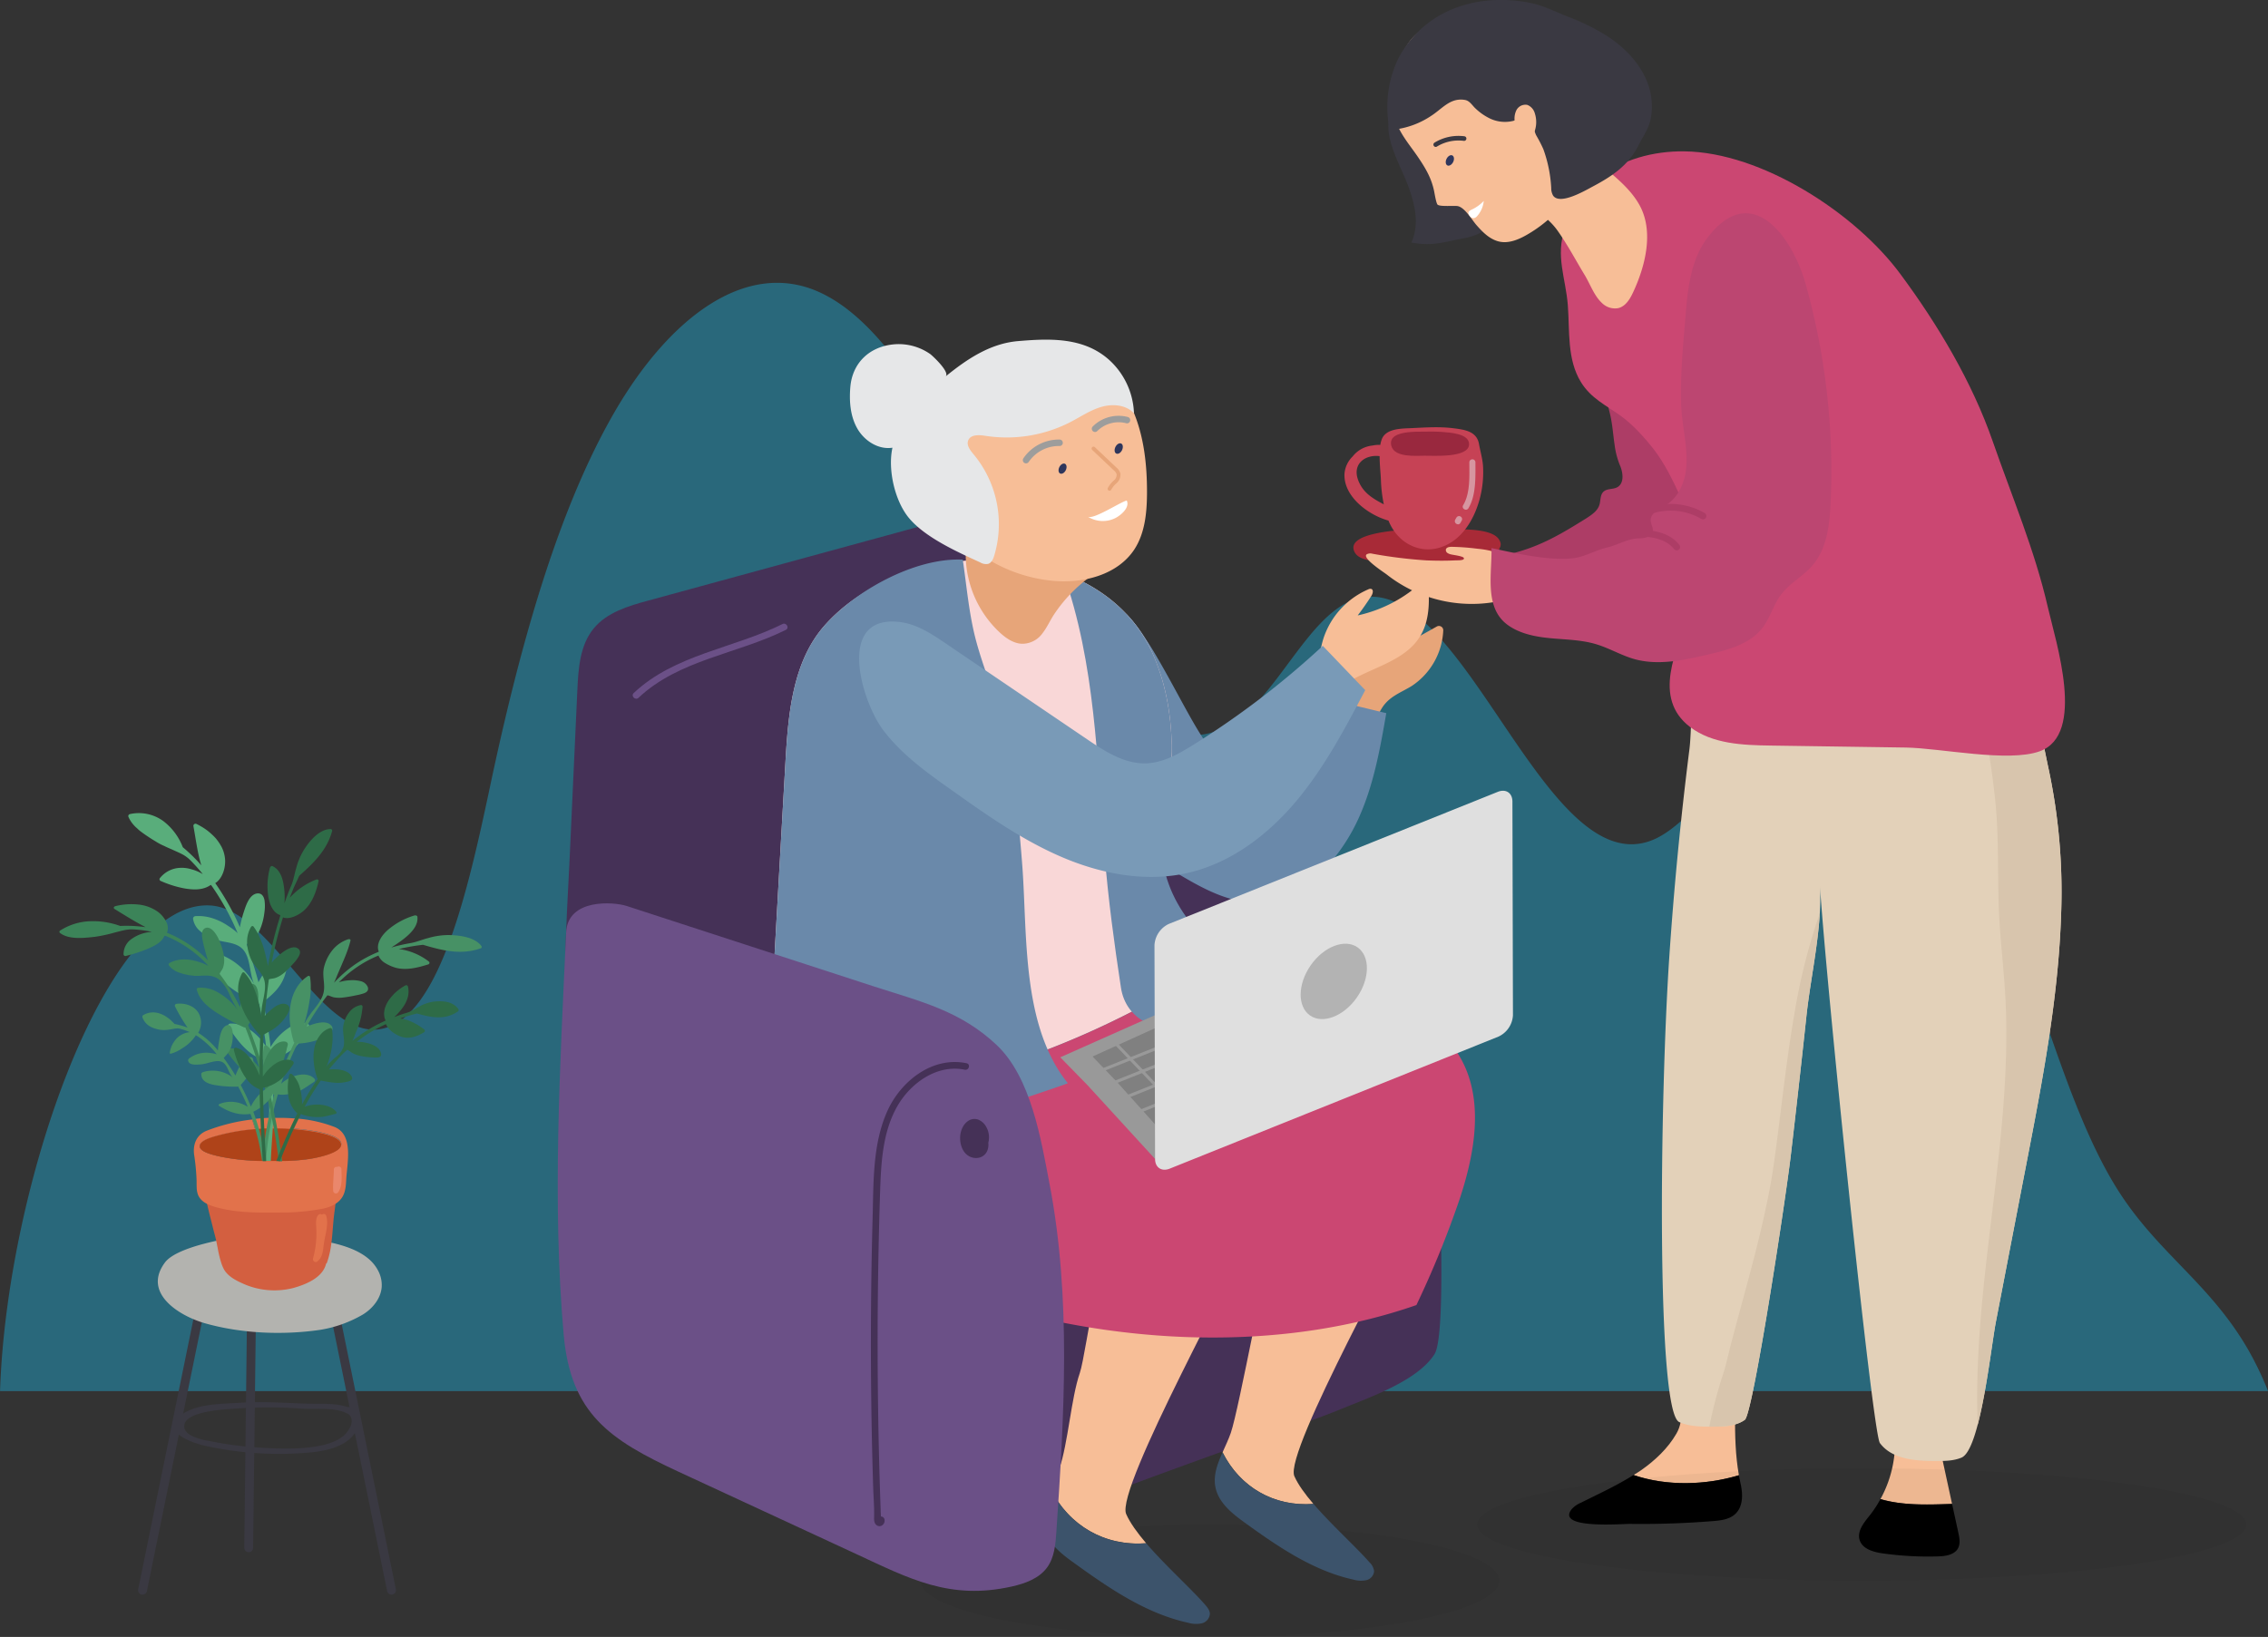 <?xml version="1.0" encoding="UTF-8"?> <svg xmlns="http://www.w3.org/2000/svg" id="Layer_1" data-name="Layer 1" viewBox="0 0 908.34 655.8"><rect x="0" y="0" width="908.34" height="655.8" fill="#333333" stroke="none"/><ellipse cx="484.61" cy="633.27" rx="115.85" ry="22.53" opacity="0.04" style="isolation:isolate"></ellipse><path id="Path_2742" data-name="Path 2742" d="M1239,603.47a131.31,131.31,0,0,0-7.86-16.4c-15.27-26.59-35.77-38.47-51.77-63.32-23.09-35.87-34.31-94.55-55.73-134.29-26.37-48.93-68-62.53-100.83-33-10.47,9.39-20.26,22.79-31.58,26.7C947,398.42,914,266.44,870.34,287.5c-15.3,7.4-26.75,32.66-41.26,44.87-30.61,25.78-65.25-12.21-90-56.36s-48-98.27-80.45-112.87c-29.31-13.18-60.6,10.4-83,50.06s-37.22,93.58-48.85,148.57c-8.78,41.5-20.16,91.1-42.68,96.44-24.76,5.86-44.37-47.87-69.29-49.3-41.69-2.39-81.54,113-84.16,194.56Z" transform="translate(-330.63 -46.16)" fill="#29687b"></path><path d="M868.11,610.51c-14,5.73-28.44,10.19-42.88,15.35-27.12,9.69-54.08,19.79-81.11,29.74-5.85,2.15-12.41,4.3-18.13,1.82-6.36-2.75-9.15-10.08-11.31-16.67l-15.84-48.58c-11.23-34.41-6.53-67.3,4.79-101q16.05-47.82,32.11-95.63c4.31-12.84,10-27.19,22.63-32.08,8.69-3.36,18.45-1.22,27.42,1.3a364.53,364.53,0,0,1,102.7,47c4.47,3,9,6.16,11.81,10.72,3.65,5.91,3.9,13.24,4.05,20.18.71,34.41,7.1,136,.81,146C898.37,599.35,879.23,605.94,868.11,610.51Z" transform="translate(-330.63 -46.16)" fill="#453157"></path><path d="M561.86,322.69c.4-8.69,1-18.05,6.57-24.78,5.31-6.45,13.91-9,22-11.19l123.2-33.66c6.64-1.81,13.78-3.62,20.28-1.33,12.18,4.29,15.34,19.73,16.59,32.58,2.27,23.37,4.54,46.87,2.87,70.28s-7.5,47-20.28,66.66c-15.67,24.16-40.65,40.85-66.72,53.08-29.48,13.84-63.81,77.14-92.58,56.18-23.32-17-16.25-113.85-15.14-137.87Z" transform="translate(-330.63 -46.16)" fill="#453157"></path><path d="M1083.76,646.73a47.27,47.27,0,0,0,5.3-30l18.85,11.08,4.53,20.87C1102.48,649,1092.72,649.37,1083.76,646.73Z" transform="translate(-330.63 -46.16)" fill="#f7be97"></path><path d="M1083.76,646.73c9,2.64,18.72,2.27,28.68,1.94l2.52,11.57c.45,2.07.87,4.34-.14,6.2-1.43,2.65-5,3.16-8,3.25a132,132,0,0,1-22.21-1.21c-3.72-.53-8.11-1.78-9.2-5.38s1.79-7,4.11-9.91A45.89,45.89,0,0,0,1083.76,646.73Z" transform="translate(-330.63 -46.16)"></path><path d="M984.87,637.08c1-.61,2-1.18,2.9-1.83,5.62-3.91,10.83-8.79,14.27-14.75,3.35-5.8,1.5-11.69.3-18L1025.5,613c0,8.42.14,16.1,1.57,24.19C1013.81,641.18,998.11,641.64,984.87,637.08Z" transform="translate(-330.63 -46.16)" fill="#f7be97"></path><path d="M960.14,650.72a10.46,10.46,0,0,1,3.64-2.53c7.11-3.55,14.38-6.87,21.09-11.11,13.24,4.56,28.94,4.1,42.2.08.21,1.16.44,2.33.7,3.51.91,4.15,1,9.06-2.14,12-2.34,2.22-5.81,2.63-9,2.88q-16.47,1.32-33,1.12C980.41,656.6,953.47,658.92,960.14,650.72Z" transform="translate(-330.63 -46.16)"></path><path d="M893.33,117.48c3.45,8.23,6.31,17.75,2.55,25.84,8.67,1.67,13.82-.43,20.62-1.62s13.88-5.06,15.73-11.71c1.08-3.89.19-8.05-1-11.91A81.46,81.46,0,0,0,921,96.54c-3.54-5.26-8-10.35-14.11-12.19-6.37-1.93-15.82.67-19,7C884,98.88,890.41,110.52,893.33,117.48Z" transform="translate(-330.63 -46.16)" fill="#3a3942"></path><path d="M1127.61,309.47a31.07,31.07,0,0,1,3.85,2.24c14.32,9.69,16.24,26.83,19.6,42.3a235.62,235.62,0,0,1,5.07,57.91c-1.06,33.84-7.5,67.25-13.93,100.49Q1136.1,544,1130,575.66c-2.14,11.09-6.23,51.28-13.77,54.45-3.2,1.35-6.78,1.37-10.26,1.36-8.16,0-17.58-.63-22.44-7.19-3-4.1-21.76-186.71-24-223.34,1,16.78-3.67,35.81-5.46,52.55q-3,28-6.27,55.88c-2.15,18-15.1,103.27-18.38,105.61-3.63,2.58-8.39,2.7-12.83,2.73s-9.28,0-13.43-1.84c-9.28-4.18-7.75-129.91-4-185.92q2.82-42,8.1-83.71c1.13-8.93.1-28.53,5.63-35.53,6-7.61,24.34-6.46,32.74-6.41l50.88.27C1107.12,304.63,1118.29,304.87,1127.61,309.47Z" transform="translate(-330.63 -46.16)" fill="#e3d1b9"></path><path d="M1122.54,611c-.45-27.06,2.92-54,6.15-80.79s6.32-53.73,5.28-80.76c-.53-13.84-2.48-27.55-2.88-41.41s.05-27.6-1.38-41.38c-2.09-20.05-6.3-39.81-9.1-59.75a38,38,0,0,1,7,2.6,31.07,31.07,0,0,1,3.85,2.24c14.32,9.69,16.24,26.83,19.6,42.3a235.62,235.62,0,0,1,5.07,57.91c-1.06,33.84-7.5,67.25-13.93,100.49Q1136.1,544,1130,575.66c-1.42,7.37-3.7,27.55-7.28,41.21C1122.63,614.9,1122.57,612.93,1122.54,611Z" transform="translate(-330.63 -46.16)" fill="#d8c5ad"></path><path d="M1020.87,596.25c1.25-4,2.1-8.15,3.16-12.19s2.19-8.23,3.3-12.34c2.2-8.12,4.42-16.24,6.49-24.4s4-16.61,5.61-25c1.46-7.73,2.42-15.56,3.42-23.36,2.05-16.05,3.85-32.14,6.69-48.08a240,240,0,0,1,9.92-38.82c-.82,13.76-4,28.3-5.37,41.44q-3,28-6.27,55.88c-2.15,18-15.1,103.27-18.38,105.61-3.63,2.58-8.39,2.7-12.83,2.73h-1.4A182.78,182.78,0,0,1,1020.87,596.25Z" transform="translate(-330.63 -46.16)" fill="#d8c5ad"></path><path d="M977.3,224.5a31.81,31.81,0,0,0,2.15,8.15c1.29,3,1.71,7.21-1.14,8.73-1.71.91-4.06.43-5.47,1.76s-1.09,3.5-1.65,5.3c-.77,2.46-3.12,4-5.31,5.41-11.2,7-19.76,12-32.79,14.77q3.57,6.38,7.12,12.75a129.36,129.36,0,0,0,62.4-9.72c6.51-2.77,13.06-6.31,17-12.17,6-8.85,4.58-21.15-.69-30.46s-13.76-16.31-22.05-23.08c-4.24-3.46-17.43-16.66-22-9.79-2.88,4.32-.33,11.75.67,16.28C976.45,216.39,976.7,220.52,977.3,224.5Z" transform="translate(-330.63 -46.16)" fill="#ad3d66"></path><path d="M873.16,267.36c2,3.88,9.86,3.76,13.54,4a164.68,164.68,0,0,0,34.45-1.18c2.18-.31,9.41-1,10.05-4.4a2.77,2.77,0,0,0,.09-2.93c-2.19-5-14.07-4.48-18.16-4.76-.38,0-1.2-.06-2.32-.09l-.29,0h-.06C900.45,257.78,868.33,258,873.16,267.36Z" transform="translate(-330.63 -46.16)" fill="#a82a37"></path><path d="M884.14,221.89a10.61,10.61,0,0,0-.69,2.5,12.55,12.55,0,0,0-3.16.27,11.56,11.56,0,0,0-7.92,4.37,10.86,10.86,0,0,0-3.28,7.1c-.29,9.08,9.63,16.39,17.66,18.6,0,.13.09.27.14.4,4.56,10.78,16.62,14.7,26.33,7.34,5.14-3.9,8.34-10.2,10-16.29a41.76,41.76,0,0,0,1.39-12.83c-.13-3.17-1.09-6.22-1.64-9.32-.9-5.14-5.87-5.75-10.23-6.3-5.49-.7-11-.33-16.56-.06C892.35,217.86,886,217.67,884.14,221.89Zm.71,26.32c-4.38-2.29-8.46-4.68-10.31-9.81-2.35-6.49,2.93-10.2,8.63-9.5,0,3.4.43,7,.52,9.53A57,57,0,0,0,884.85,248.21Z" transform="translate(-330.63 -46.16)" fill="#c64255"></path><path d="M887.85,224.73c1.21,4.84,9.91,4,13.35,4,3.26-.05,17.61,1,17.8-4.51.15-4.38-7.74-4.76-10.62-5-2.7-.2-5.41-.19-8.12-.13-1.26,0-3.59,0-5.91.26C890.62,219.81,886.93,221.06,887.85,224.73Z" transform="translate(-330.63 -46.16)" fill="#99283e"></path><g opacity="0.51"><path d="M916.63,248.55c2.91-4.81,2.48-11.87,2.48-17.27a1.22,1.22,0,0,1,2.43,0c0,5.83.34,13.3-2.81,18.5C917.92,251.12,915.81,249.89,916.63,248.55Z" transform="translate(-330.63 -46.16)" fill="#e6e7e8"></path><path d="M913.45,254.37c.16-.31.34-.62.53-.92a1.22,1.22,0,0,1,2.1,1.23c-.19.3-.36.61-.53.92C914.82,257,912.71,255.76,913.45,254.37Z" transform="translate(-330.63 -46.16)" fill="#e6e7e8"></path></g><path d="M931.42,268.49a34.11,34.11,0,0,0-3.8-1.65,35.79,35.79,0,0,0-5.26-.84,93.91,93.91,0,0,0-10.32-.77c-.92,0-2.11.16-2.33,1.06a1.43,1.43,0,0,0,.62,1.4,4.12,4.12,0,0,0,1.49.59c.84.22,4.69.66,5.06,1.39.6,1.19-3,.92-3.64,1-3.74.18-7.49.14-11.22,0A188.79,188.79,0,0,1,880.29,268a3,3,0,0,0-2.29.23c-2,1.46,6.67,7.07,7.9,8a55.1,55.1,0,0,0,49.77,9.62c.08,0-1.43-5.93-1.52-6.3-.87-3.64-2-7.24-2.28-10.95Z" transform="translate(-330.63 -46.16)" fill="#f7be97"></path><path d="M970.6,117.64l-.64.52c-6.06,5-10,12.2-12.57,19.51-3.88,11.08.3,19.76,1.16,30.76.8,10.32-.4,21.64,5.28,30.86,3.93,6.39,10,9.24,15.87,13.44,4.82,3.47,9.59,8.71,13.27,13.44,4.3,5.54,7.85,12.78,10.74,19.17,7,15.53,9.15,31,3.35,47.29-4.93,13.88-14.77,33.08.37,44.72,9,6.88,21.12,7.34,32.41,7.5l54,.79c14,.21,41.08,6.08,53.74,1.49,18.52-6.72,6.49-43.46,3.17-57.9-5.21-22.69-14.38-44.25-22-66.19-8.3-23.88-22-46.84-37-67.08-18-24.39-55.52-48.82-86.57-49.17C992.88,106.64,980.25,110,970.6,117.64Z" transform="translate(-330.63 -46.16)" fill="#cb4772"></path><path d="M966.14,107c6.94,7,16.17,12.47,21.08,21.26,5.94,10.64,2.33,24.67-2.58,35.12-1.26,2.69-3,5.54-5.93,6.23a7.39,7.39,0,0,1-6.5-2.07c-3.14-2.9-4.69-7.52-6.87-11.13-3.65-6-6.94-12.32-11.06-18.06-3.76-5.23-9-7.84-13.16-12.75Z" transform="translate(-330.63 -46.16)" fill="#f7be97"></path><path d="M906.4,128.16c1.06.87,6.67.32,8,.56,2.87.5,5.7,5.49,7.54,7.59,2.36,2.68,4.94,5.37,8.45,6.45,4,1.23,8.22-.49,11.82-2.57a52.94,52.94,0,0,0,23.62-28.36,46.9,46.9,0,0,0-2.68-36.59c-7.21-13.56-22-22.08-37-23.47a42.76,42.76,0,0,0-6.2-.12c-9.81.49-20.91,4.21-26.1,13.17-5.8,10-8.36,22-2.92,32.84,2.2,4.38,5.35,8,8,12,2.86,4.26,5.05,8.1,6.07,13.1C905.15,123.44,905.82,127.68,906.4,128.16Z" transform="translate(-330.63 -46.16)" fill="#f7be97"></path><path d="M915.49,86.06a9.28,9.28,0,0,1,1.86.14c1.93.34,2.85,2.15,4.24,3.43a22.64,22.64,0,0,0,5.12,3.68,13.94,13.94,0,0,0,9.93,1.29c1.07-.3,2.09-.76,3.17-1a4.07,4.07,0,0,1,3.19.49c1.25.92,2.15,4.88,2.91,6.33a57.94,57.94,0,0,1,2.83,5.48,54.12,54.12,0,0,1,3.16,15.55,6,6,0,0,0,.75,3.07c2.72,3.94,12.8-2,15.61-3.49,8-4.23,14.53-8.57,18.65-16.72,2-4,4.32-6.93,5-11.5a26.46,26.46,0,0,0-1-12.24c-2.77-8.41-9.25-15.19-16.68-20a88.28,88.28,0,0,0-15.78-7.78c-4.91-1.94-9.57-4.38-14.73-5.43-11-2.25-22.82-1.53-33.12,3.22a42.44,42.44,0,0,0-20.33,19.8,45.21,45.21,0,0,0-3.56,25.06,3.1,3.1,0,0,0,1.14,2.3,3.05,3.05,0,0,0,2,.21,33.61,33.61,0,0,0,14-5.4C907.82,90,910.77,86.16,915.49,86.06Z" transform="translate(-330.63 -46.16)" fill="#3a3942"></path><path d="M937.41,95.45a7.66,7.66,0,0,1,.54-5.13,4.07,4.07,0,0,1,4.39-2.13,5.06,5.06,0,0,1,3,3.41,11.27,11.27,0,0,1-4.29,12.71Z" transform="translate(-330.63 -46.16)" fill="#f7be97"></path><path d="M1014.49,141.39c-6.49,8.52-7.86,19.77-8.72,30.45-1,12.1-2.25,24.61-1.81,36.76.3,8.24,2.73,16.68,2,24.9-.5,5.93-3.16,12-8.23,15.11-2.55,1.57-6.08,3.07-6,6.07.05,1.5,1.11,2.9.85,4.37-.42,2.32-3.49,2.82-5.85,2.81-3.84,0-8.48,2.73-12.47,3.65-4.7,1.09-8.92,3.79-13.77,4.31-9.75,1.05-22.83-2-32.51-4.09.23,10.17-3,23.76,6.37,30.71,4.94,3.64,11.25,4.84,17.36,5.41s12.35.63,18.23,2.41c5.21,1.57,10,4.45,15.19,5.93,9.63,2.71,19.88.45,29.63-1.82,8-1.87,16.73-4.15,21.76-10.7,3.11-4.06,4.39-9.28,7.47-13.36,3.41-4.51,8.7-7.22,12.41-11.48,5.86-6.72,7-16.25,7.39-25.16a277.25,277.25,0,0,0-9.86-87.25C1048.7,141.34,1032.28,118.07,1014.49,141.39Z" transform="translate(-330.63 -46.16)" fill="#bc4671"></path><path d="M917,101.67a17.48,17.48,0,0,0-11.36,2.42" transform="translate(-330.63 -46.16)" fill="none" stroke="#3a3942" stroke-linecap="round" stroke-linejoin="round" stroke-width="1.85"></path><path d="M924.88,126.65a10.66,10.66,0,0,1-2.57,6,2.46,2.46,0,0,1-1.34.91,1.81,1.81,0,0,1-1.66-.8c-1.35-1.79-.15-2.17,1.33-2.92A15.32,15.32,0,0,0,924.88,126.65Z" transform="translate(-330.63 -46.16)" fill="#fff"></path><path d="M820.27,628c1.15-2.59,2.39-5.18,3.3-7.79,3.31-9.58,14.52-71.27,17.83-80.85,2.64-7.63,4-30.67,13-32.79,9.33-2.19,40,18.63,40.37,27.75.19,4.3-50.06,93.5-45.75,103.23,1.5,3.39,4.29,7.21,7.64,11.12C840.93,649.86,827.3,642,820.27,628Z" transform="translate(-330.63 -46.16)" fill="#f7be97"></path><path d="M820.27,628c7,14,20.66,21.86,36.43,20.67,7.24,8.44,17.11,17.32,22.38,23.35a6,6,0,0,1,1.88,3.53,4,4,0,0,1-3.08,3.65,10.59,10.59,0,0,1-5.09-.18c-15.94-3.47-29.86-12.92-43.09-22.46-3.76-2.72-7.59-5.55-10.13-9.43C815.25,640.49,817.49,634.24,820.27,628Z" transform="translate(-330.63 -46.16)" fill="#3c536b"></path><path d="M751.44,642.74c1.21-2.73,2.51-5.44,3.46-8.19,3.48-10.06,4.71-28.26,8.19-38.32,2.78-8,9.07-63.08,18.58-65.3,9.8-2.3,46.46,5.24,46.89,14.81.2,4.52-51.41,96.81-46.89,107,1.58,3.57,4.51,7.57,8,11.68C773.14,665.69,758.82,657.41,751.44,642.74Z" transform="translate(-330.63 -46.16)" fill="#f7be97"></path><path d="M751.44,642.74c7.38,14.67,21.7,23,38.26,21.7,7.6,8.87,18,18.19,23.5,24.52.94,1.08,1.94,2.28,2,3.71a4.23,4.23,0,0,1-3.24,3.83,11,11,0,0,1-5.34-.19c-16.75-3.64-31.36-13.56-45.26-23.59-4-2.85-8-5.82-10.63-9.9C746.17,655.85,748.52,649.28,751.44,642.74Z" transform="translate(-330.63 -46.16)" fill="#3c536b"></path><path d="M896,321a28.17,28.17,0,0,0,12.66-22.29,1.73,1.73,0,0,0-2.56-1.57l-17,9.54c-7.87,4.4-16.07,9.1-20.57,17a13.46,13.46,0,0,0-1.86,5.51c-.81,9.35,9.12,11.31,14.11,5.84,1.88-2.06,2.77-4.92,4.65-7C888.24,324.74,892.37,323.24,896,321Z" transform="translate(-330.63 -46.16)" fill="#e7a579"></path><path d="M878.63,282.27a1.68,1.68,0,0,1,1.15-.19c1.05.3.68,1.88.1,2.8-1.72,2.68-3.54,5.3-5.48,7.83a55.5,55.5,0,0,0,28-15.61c.71,8.15,1.29,16.95-3,23.95-7.65,12.61-26.68,13.15-36.19,24.43-.23.29-3.23-5.08-3.41-5.59a17.72,17.72,0,0,1-1-6.81,42.89,42.89,0,0,1,1.9-11.24A32.43,32.43,0,0,1,878.63,282.27Z" transform="translate(-330.63 -46.16)" fill="#f7be97"></path><path d="M773.53,369.9c-3-6.61-2.6-13.08-.16-21.58,5.31-18.51,3.69-37.53,8.29-56.25,12.05,11.57,27.49,48.92,35,55,4.68,3.76,12.95,12.54,19.18,12.51,13.29-.05,22.07-23.87,27-33.27l23,5.56c-2.51,14.53-5.14,29.22-11.31,42.6-8.36,18.14-26.11,37-47.89,32.55-8.55-1.77-16.32-6.12-23.84-10.57-8.25-4.88-16.51-10.07-22.92-17.2A37.16,37.16,0,0,1,773.53,369.9Z" transform="translate(-330.63 -46.16)" fill="#6a89aa"></path><path d="M687.89,504.4a78.29,78.29,0,0,1-29.22-16.7c56.81-4.45,112.4-24.84,159.85-56.56l1.33.16a336,336,0,0,1,50.63,10.26c17.32,4.93,35.58,12.32,44.73,27.83,10,16.94,6.18,38.51,0,57.18A390.61,390.61,0,0,1,897.9,569c-51.28,17.88-111.6,16.37-165.8,1.3q6.21-29.53,12.41-59.07C725.44,510.76,706.06,510.25,687.89,504.4Z" transform="translate(-330.63 -46.16)" fill="#cb4772"></path><path d="M645.27,468.9c-5.8-13.85-5-29.46-4.2-44.46q2.05-36.36,4.12-72.71c1.1-19.42,2.82-40.42,15.7-55,14.63-16.56,38.32-25.62,61.9-26.26,28.76-.79,57.37,11,69.2,36.91,10.85,23.8,9.13,51.48,3.51,77-3.17,14.43-6.27,32.54,5.58,41.38,4.93,3.68,11.29,4.58,17.44,5.34-47.45,31.72-103,52.11-159.85,56.56A54.6,54.6,0,0,1,645.27,468.9Z" transform="translate(-330.63 -46.16)" fill="#f9d7d7"></path><path d="M641.07,424.44q2.05-36.36,4.12-72.71c1.1-19.42,2.82-40.42,15.7-55,12.32-13.94,36.13-27.23,55.33-26.37,1.6,10.9,2.52,22.15,5.41,32.8s7.15,20.65,9.93,31.24c5,19.15,7,38.94,8.51,58.64,2.07,27.87-.33,64,18.22,87.07.14.17-26.85,9.27-29.55,9.82A133.47,133.47,0,0,1,696,492.47c-11-.52-21.3-3-32-5.35-5.25-1.16-4.83.74-9.74-3.95-3.92-3.76-6.92-9.31-9-14.27C639.47,455.05,640.22,439.44,641.07,424.44Z" transform="translate(-330.63 -46.16)" fill="#6a89aa"></path><path d="M792,307.39c5.37,11.77,7.65,24.65,7.93,37.53.28,13.45-4.06,26.49-4.08,39.67,0,21.74,16.74,43,37.41,48.72-5.58,10.39-14,20-25.23,23.51-13.13,4.08-26.44-1.73-28.46-15-2.66-17.49-5.07-35.21-6.5-52.92-3.08-38-3.72-76.77-16.59-113.11C771.92,281.55,784.94,291.93,792,307.39Z" transform="translate(-330.63 -46.16)" fill="#6a89aa"></path><path d="M748.23,299.75a10,10,0,0,1-7.12,4.26c-3.7.44-7.17-1.81-9.92-4.32a42.86,42.86,0,0,1-13.79-31.31c0-1.69.18-3.54,1.36-4.76,1.85-1.91,5-1.2,7.49-.13,2.92,0,6.32,1.31,9.4,1.43,3.82.15,7.65.06,11.46.43,7.7.74,14.71,7.13,21.26,11.08a59.09,59.09,0,0,0-15.5,15.75C751.21,294.67,750,297.48,748.23,299.75Z" transform="translate(-330.63 -46.16)" fill="#e7a579"></path><path d="M790,244.28c-.07,7.62-.9,15.53-5,21.9-6.75,10.36-20.61,13.85-32.92,12.65A61.13,61.13,0,0,1,716.74,263c-10.44-9.62-18.39-23.57-18.23-37.92.12-10.38,7.09-19.71,15.75-25.43,10.56-7,23.89-12.36,36.64-12.77,15.86-.51,27.18,9.24,33.4,23.57,4.47,10.28,5.72,21.7,5.71,32.91Z" transform="translate(-330.63 -46.16)" fill="#f7be97"></path><path d="M769.22,186.39a29.14,29.14,0,0,1,5.39,3.74,30.31,30.31,0,0,1,10.18,21.62c-3.13-3.42-8.48-3.87-12.93-2.61s-8.35,3.94-12.46,6.08a55.84,55.84,0,0,1-34.15,5.54c-2.52-.4-5.84-.57-6.83,1.79-.83,2,.79,4,2.18,5.68a43.74,43.74,0,0,1,8.19,40.63c-.42,1.32-1.07,2.78-2.39,3.2a4.53,4.53,0,0,1-3.18-.58c-9.08-4.17-22-9.94-28.53-17.77-5.74-6.89-8.56-19.53-6.63-28.19-5.62.89-11.27-2.75-14.09-7.71s-3.26-10.92-2.78-16.6c.82-9.7,7.74-16.35,17.81-17.13A22,22,0,0,1,703.18,188c.82.57,8.16,7.37,6.13,9,8.53-6.93,17.78-13.18,28.9-14.17C748.68,181.94,759.85,181.36,769.22,186.39Z" transform="translate(-330.63 -46.16)" fill="#e6e7e8"></path><path d="M766.25,253.12a11.26,11.26,0,0,0,11.13.57c2.26-1.18,5.82-4.21,4.52-7C779.39,247.23,768.42,254.55,766.25,253.12Z" transform="translate(-330.63 -46.16)" fill="#fff"></path><path d="M768.59,225.86l8.6,8.13a4.34,4.34,0,0,1,1.4,1.94,3.71,3.71,0,0,1-1.28,3.24A10,10,0,0,0,775,242" transform="translate(-330.63 -46.16)" fill="none" stroke="#e7a579" stroke-linecap="round" stroke-linejoin="round" stroke-width="1.53"></path><path d="M782,214.47a13.37,13.37,0,0,0-12.81,3.46" transform="translate(-330.63 -46.16)" fill="none" stroke="#9d9d9c" stroke-linecap="round" stroke-linejoin="round" stroke-width="2.58"></path><path d="M755,223.55a15.91,15.91,0,0,0-13.44,6.95" transform="translate(-330.63 -46.16)" fill="none" stroke="#9d9d9c" stroke-linecap="round" stroke-linejoin="round" stroke-width="2.58"></path><path d="M691,295.35c6.82.81,12.8,4.78,18.48,8.64L766,342.32c7.17,4.87,15,9.93,23.66,9.65,6.83-.22,13.06-3.77,18.86-7.39a345.15,345.15,0,0,0,51.89-39.68q8.49,8.88,17,17.75c-8.16,15.48-16.41,31.09-27.66,44.49s-25.91,24.6-42.94,28.62c-16.85,4-34.77.64-50.7-6.15s-30.2-16.86-44.31-26.89c-9.91-7-20-14.25-27.33-23.91C675.76,327.43,665.12,292.28,691,295.35Z" transform="translate(-330.63 -46.16)" fill="#799ab7"></path><path d="M984.76,258.27c6.47.14,14,.59,18.36,6.08a1.39,1.39,0,0,1,0,1.91,1.35,1.35,0,0,1-1.91,0c-3.94-4.94-10.65-5.17-16.45-5.3A1.35,1.35,0,0,1,984.76,258.27Z" transform="translate(-330.63 -46.16)" fill="#ad3d66"></path><path d="M987.64,250.9a27.11,27.11,0,0,1,25.78.85,1.35,1.35,0,0,1-1.36,2.33,24.34,24.34,0,0,0-23.06-.85C987.45,254,986.08,251.68,987.64,250.9Z" transform="translate(-330.63 -46.16)" fill="#ad3d66"></path><path d="M602.28,635.72c-27.46-12.76-43.11-23.14-45.91-55-4.65-52.85-1.42-108,1-161,.61-13.68,19-12.3,24.22-10.61l99.17,32.28c18.51,6,34.39,9.64,49,23.39,13.78,13,17.74,37.55,21.19,55.55,8.82,45.92,5.86,93.15,2.76,139.49-.33,5-.77,10.26-3.7,14.29-3.23,4.44-8.81,6.45-14.17,7.65-24.76,5.55-40.95-3.11-62.25-13Z" transform="translate(-330.63 -46.16)" fill="#6b5087"></path><path d="M680.13,533.4c.38-14,0-28.93,5.83-42,5.34-12,18-22.13,31.77-19.29,1.7.35,1,2.95-.72,2.6-11-2.27-21.52,5.23-26.84,14.35-6.28,10.75-6.71,23.83-7.1,35.93q-1.35,42.19-.77,84.41.16,11.94.48,23.87.16,5.88.35,11.77l.21,6.05c0,.82.09,1.65.08,2.47a.65.65,0,0,0,0,.14c1.7,0,2,2.3.71,3.39a1.91,1.91,0,0,1-2.54,0c-1-.89-.9-2.29-.87-3.5.07-3.94-.27-7.94-.39-11.89s-.24-8.06-.34-12.1q-.59-23.87-.56-47.75Q679.46,557.61,680.13,533.4Z" transform="translate(-330.63 -46.16)" fill="#453157"></path><path d="M715.16,501.79c-.08,2.88,1,6.21,3.67,7.62s6.06.63,7.24-2.31a6.5,6.5,0,0,0,.37-3.12,8.41,8.41,0,0,0-.78-6.29,6.4,6.4,0,0,0-3.28-3,4.46,4.46,0,0,0-3.74.38C716.38,496.39,715.22,499.27,715.16,501.79Z" transform="translate(-330.63 -46.16)" fill="#453157"></path><path d="M584.44,323.8c16.48-15.53,40-17.85,59.56-27.63,1.55-.77,2.92,1.55,1.36,2.33-19.3,9.64-42.79,11.92-59,27.21C585.09,326.9,583.18,325,584.44,323.8Z" transform="translate(-330.63 -46.16)" fill="#6b5087"></path><path d="M430.41,668h-.19a1.77,1.77,0,0,1-1.76-1.81l1.19-100.75a1.77,1.77,0,0,1,1.8-1.77,1.79,1.79,0,0,1,1.77,1.81L432,666.24A1.79,1.79,0,0,1,430.41,668Z" transform="translate(-330.63 -46.16)" fill="#3a3942"></path><path d="M387.72,685a2.19,2.19,0,0,1-.36,0,1.79,1.79,0,0,1-1.39-2.11l25-122.36a1.78,1.78,0,1,1,3.49.71l-25,122.37A1.79,1.79,0,0,1,387.72,685Z" transform="translate(-330.63 -46.16)" fill="#3a3942"></path><path d="M487.43,685a1.79,1.79,0,0,1-1.75-1.42l-25-122.37a1.79,1.79,0,1,1,3.5-.71l25,122.36a1.8,1.8,0,0,1-1.39,2.11A2.19,2.19,0,0,1,487.43,685Z" transform="translate(-330.63 -46.16)" fill="#3a3942"></path><path d="M482,555.09a15.45,15.45,0,0,0-2.83-3.78c-5.53-5.4-14.83-7.28-22.17-8.55a133.89,133.89,0,0,0-29.12-1.22c-3.94.27-26.2,3.76-31.15,10.36-9.27,12.35,5.84,21.51,16,24.4,14.56,4.13,31.16,4.81,46.11,2.63A49.75,49.75,0,0,0,476,572.77c3.91-2.43,7.15-6.41,7.5-11A12.29,12.29,0,0,0,482,555.09Z" transform="translate(-330.63 -46.16)" fill="#b3b3af"></path><path d="M473.41,612a.82.82,0,0,0-.41-.74c-.24-.14-.5-.24-.74-.37a7.45,7.45,0,0,0-2.11-1.06.71.71,0,0,0-.43,0c-4.88-1.62-10.35-1.18-15.41-1.31-9.12-.25-18.06-1-27.2-.4-7.57.51-18.34.25-24.5,5.38-8,6.67,6.27,11.11,10.72,12A137.38,137.38,0,0,0,455.45,628c5.94-.65,13.44-2.23,17.17-7.51C474.67,617.58,475.12,614.31,473.41,612Zm-5.65,9.74c-2.94,2.24-6.82,3.27-10.37,3.87-7.57,1.27-15.65.92-23.27.46a135.21,135.21,0,0,1-17.36-2.17c-3.12-.6-11.8-1.73-12.33-5.91-.84-6.7,17.25-7.25,21.29-7.56a180.41,180.41,0,0,1,25.68.07c6.1.41,13.14-.81,18.76,2.16C473.19,615,470.45,619.73,467.76,621.78Z" transform="translate(-330.63 -46.16)" fill="#3a3942"></path><path d="M458.45,528.64c-5,1.11-10.16,1.12-15.25,1.11-4,0-8.06.06-12.08-.15a50.7,50.7,0,0,1-13.23-2.11,20.16,20.16,0,0,1-5.13-2.45c.16.73.33,1.47.51,2.21.57,2.55,1.21,5.11,1.86,7.67.52,2,1,4.05,1.55,6.06.06.21.1.41.16.61.38,1.46.66,3.07,1,4.69a41.78,41.78,0,0,0,1.59,6.37,13.79,13.79,0,0,0,.68,1.62c1.45,3,4.68,4.71,7.54,6a30.57,30.57,0,0,0,20.53,1.87c4.91-1.4,11.52-4,13-9.52a.54.54,0,0,0,0-.18.93.93,0,0,0,.45-.53s0,0,0-.06a33.41,33.41,0,0,0,1.55-6.49c.26-1.69.44-3.41.58-5.14.2-2.19.34-4.38.57-6.49.08-.75.18-1.48.28-2.21.18-1.28.34-2.58.44-3.9.05-.47.08-1,.12-1.44A25.66,25.66,0,0,1,458.45,528.64Z" transform="translate(-330.63 -46.16)" fill="#d35f40"></path><path d="M467.29,504.22c-.57-3.22-9.51-4.85-16.06-5.63h-.09c-.91-.11-1.86-.22-2.82-.29.61-1.32,1.23-2.62,1.87-3.92-.46-.06-.94-.09-1.42-.13a74.63,74.63,0,0,0-7.91-.23,4.69,4.69,0,0,0-.75,0,3.85,3.85,0,0,0-.48,0,.13.13,0,0,0-.12,0c-.4,0-.79,0-1.16,0,0,0-.07,0-.09,0-.66,0-1.3,0-1.95.09-.44,0-.89.05-1.34.09-.67.05-1.35.12-2,.21-.47,0-.93.07-1.38.15.45,1.26.84,2.53,1.2,3.81a82.59,82.59,0,0,0-16.45,3c-2.91.87-5.73,2.05-5.69,3.87,0,2.21,4.87,3.43,8.44,4.19a90.29,90.29,0,0,0,16.43,1.7l.37,0h1.38c.6,0,1.23,0,1.85,0s1.47,0,2.22,0h1a3.39,3.39,0,0,0,.46,0c.3,0,.59,0,.88,0a79.15,79.15,0,0,0,10.67-.77C459.49,509.74,467.88,507.51,467.29,504.22Z" transform="translate(-330.63 -46.16)" fill="#e2724b"></path><path d="M469.3,518.64c-.12,2.32-.27,4.75-1.39,6.78-1.73,3.11-5.37,4.57-8.81,5.12a91.79,91.79,0,0,1-13.58,1.38c-9,0-18.27.42-27.07-1.79-3.16-.8-7.22-1.93-8.56-5.42a9.11,9.11,0,0,1-.48-2.68c-.07-1.36,0-2.78-.09-4a85.33,85.33,0,0,0-.86-8.74c-.78-4.49.79-8.56,5.12-10.2A74.15,74.15,0,0,1,429,495c.83-.12,1.69-.25,2.56-.33.45,1.26.84,2.53,1.2,3.81a82.59,82.59,0,0,0-16.45,3c-2.91.87-5.73,2.05-5.69,3.87,0,2.21,4.87,3.43,8.44,4.19a90.29,90.29,0,0,0,16.43,1.7l.37,0h1.38c.6,0,1.23,0,1.85,0s1.47,0,2.22,0h1a3.39,3.39,0,0,0,.46,0c.3,0,.59,0,.88,0a79.15,79.15,0,0,0,10.67-.77c5.17-.78,13.56-3,13-6.3s-9.51-4.85-16.06-5.63h-.09c-.91-.11-1.86-.22-2.82-.29.61-1.32,1.23-2.62,1.87-3.92a53.69,53.69,0,0,1,14.42,3.33C472.32,500.8,469.68,512,469.3,518.64Z" transform="translate(-330.63 -46.16)" fill="#e2724b"></path><path d="M454.32,510.52a79.15,79.15,0,0,1-10.67.77c-.29,0-.58,0-.88,0a3.39,3.39,0,0,1-.46,0h-1c-.75,0-1.48,0-2.22,0s-1.25,0-1.85,0h-1.38l-.37,0a90.29,90.29,0,0,1-16.43-1.7c-3.57-.76-8.42-2-8.44-4.19,0-1.82,2.78-3,5.69-3.87a82.59,82.59,0,0,1,16.45-3c.45-.05.91-.09,1.37-.12l1-.07c.45,0,.9-.06,1.34-.09s.68,0,1,0l.68,0c.23,0,.46,0,.68,0l1,0h.37c.45,0,.91,0,1.36,0,1.78,0,3.55.06,5.26.18.48,0,1,.06,1.43.09,1,.07,1.91.18,2.82.29h.09c6.55.78,15.49,2.41,16.06,5.63S459.49,509.74,454.32,510.52Z" transform="translate(-330.63 -46.16)" fill="#af4319"></path><path d="M461.31,533.31a1.07,1.07,0,0,0-1.71-.56A1.17,1.17,0,0,0,458,533c-1.25,1.69-.66,4.3-.65,6.24A37.84,37.84,0,0,1,456,550.34c-.27.88.82,1.83,1.61,1.26,2.42-1.76,2.35-4.75,2.78-7.49C460.9,540.58,462.29,536.89,461.31,533.31Z" transform="translate(-330.63 -46.16)" fill="#e2724b"></path><path d="M467.38,514.55a1.1,1.1,0,0,0-1.71-.89,1.07,1.07,0,0,0-1.34,1c0,2.87-.44,5.73-.26,8.6a1.1,1.1,0,0,0,2,.56C467.88,521.13,467.4,517.65,467.38,514.55Z" transform="translate(-330.63 -46.16)" fill="#ea876c"></path><path d="M454.44,457a.78.78,0,0,0-.36-.55,1,1,0,0,0-.41-.23,5.56,5.56,0,0,0-1.07-.18.09.09,0,0,0-.1,0,9.73,9.73,0,0,0-5.54,1.48,23.7,23.7,0,0,0-7.95,8.08c-.24-2-.5-4.07-.82-6.1-.33-2.25-.72-4.5-1.15-6.73-.05-.35-.12-.69-.19-1.05-.27-1.37-.56-2.75-.84-4.12.46-.36.91-.71,1.34-1.07,3-2.48,5.64-5,7.17-9.06a22.71,22.71,0,0,0,.68-2.2c.52-2.19.52-4.66-2.3-4.5-3.16.2-5.5,3.59-7.09,6l-.1.16c-.54.85-1.07,1.8-1.56,2.76-.73-2.73-1.51-5.44-2.37-8.15-.64-2.13-1.36-4.27-2.09-6.37-.07-.25-.16-.48-.25-.73a.84.84,0,0,1,.18-.15c.84-.71,1.82-1.23,2.61-2a10,10,0,0,0,1.69-2.18,10.84,10.84,0,0,0,.7-1.25,24.85,24.85,0,0,0,1.91-7.19,16.87,16.87,0,0,0,.05-4.76c-.29-1.68-1.16-3-2.93-2.82-3.42.41-4.76,5.6-5.67,8.33a48.79,48.79,0,0,0-1.27,5.23,99.57,99.57,0,0,0-9.88-17.7c3-1.78,4.39-6.69,3.87-10.21a13.06,13.06,0,0,0-1.27-4.17,20.2,20.2,0,0,0-2.55-3.75,27.43,27.43,0,0,0-3.49-3.14,28.17,28.17,0,0,0-4-2.39.85.85,0,0,0-1.29.88c1,5.42,1.65,10.86,3.16,15.66a67.83,67.83,0,0,0-7.42-7.26A23.81,23.81,0,0,0,396,375.08a16.58,16.58,0,0,0-13.4-2.76.82.82,0,0,0-.51,1.14,12,12,0,0,0,2.14,3.28,11.29,11.29,0,0,0,1.32,1.27,13.3,13.3,0,0,0,1.39,1.23c1.94,1.45,4,2.8,6,4a23.15,23.15,0,0,0,3.48,1.84c1.16.6,2.43,1.09,3.66,1.66s2.28,1,3.41,1.59a13.66,13.66,0,0,1,3.12,2.21,67.71,67.71,0,0,1,5.25,5.83,16.74,16.74,0,0,0-4.45-1.92,13.16,13.16,0,0,0-4.64-.61,10.87,10.87,0,0,0-8,4,.74.74,0,0,0,.09,1.19,42.65,42.65,0,0,0,9.37,3c3.75.66,7.69.87,10.83-1.37l.18.23a.41.41,0,0,0,.14.12,101.75,101.75,0,0,1,10.44,19,23.16,23.16,0,0,0-3.8-2.89,23.67,23.67,0,0,0-6.28-3.09,18.28,18.28,0,0,0-6.89-.84,1,1,0,0,0-.89,1.08,7.79,7.79,0,0,0,2.94,5,6.73,6.73,0,0,0,.73.59,22.2,22.2,0,0,0,4.71,2.53,12.39,12.39,0,0,0,2.22.66c3,.7,6.42.86,8.81,2.91,3.8,3.36,3,10.23,5.12,14.58,0,.09.09.16.13.25-.06-.09-.11-.2-.16-.29a26.22,26.22,0,0,0-12.1-11.31,13.36,13.36,0,0,0-4-1.05,1,1,0,0,0-1.05.69c-.59,4.46,1.91,8.09,5.42,11.19.39.34.79.66,1.2,1a45.39,45.39,0,0,0,4.17,2.95l1.64,1c1.68,1,3.32,1.89,4.82,2.68a1.74,1.74,0,0,0,.27.14l.85.43a.68.68,0,0,0,.27.07.61.61,0,0,0,.27,0,.27.27,0,0,0,.14.07c.32,1.52.63,3,.91,4.55,0,.11,0,.22.06.31.46,2.42.87,4.83,1.21,7.26.23,1.48.43,2.94.59,4.42,0,.18,0,.38.07.56-.11-.16-.2-.31-.3-.47-.25-.35-.5-.71-.77-1.07a20.43,20.43,0,0,0-1.29-1.59,21.4,21.4,0,0,0-4.15-3.65,14.1,14.1,0,0,0-4.57-2.11h0a10.15,10.15,0,0,0-3.42-.32.84.84,0,0,0-.72.75.58.58,0,0,0,.07.45c.57.89,1.18,1.81,1.84,2.76,2.41,3.46,5.41,7.05,9.21,9.22a11.53,11.53,0,0,0,1.53.77.31.31,0,0,0,.16.07,8.06,8.06,0,0,0,1.13.45s0,0,.05,0c.27.1.54.18.8.25s.7.19,1.06.26c.19,0,.32,1.5.39,3.27v0c.05,1,.09,2.16.11,3.19.05,1.59.05,2.93.07,3.25v.27c0,.17,0,.34,0,.51s0,.56,0,.82a4,4,0,0,1,0,.49c0,1.26.05,2.51.05,3.78,0,.71,0,1.44,0,2.18s0,1.58,0,2.39l-.06,2.12c0,.2,0,.37,0,.55,0,1.36-.09,2.7-.18,4A72.41,72.41,0,0,1,437,507.6h0c-.13.59-.25,1.18-.41,1.77a4.48,4.48,0,0,1-.11.5c-.11.45-.23.89-.32,1.36h1.09c.6,0,1.23,0,1.85,0v0c.15-4.39.52-8.78.79-13.19,0-.52.07-1,.09-1.57q.08-1.23.12-2.46c0-.84.07-1.7.09-2.53,0-.22,0-.43,0-.65v-.18c0-.46,0-2.14-.11-4.35,0-.59,0-1.19-.05-1.84v-.35c0-.95-.07-1.93-.11-2.91,0-.22,0-.43,0-.66,0-1.32-.09-2.66-.15-3.89s-.09-2.52-.12-3.52c-.09-1.67-.14-2.76-.18-2.76.43-.09.86-.18,1.27-.3a17.91,17.91,0,0,0,4.17-1.72,20.12,20.12,0,0,0,2.23-1.39c.29-.2.59-.43.88-.64a13.22,13.22,0,0,0,1.6-1.46,8.27,8.27,0,0,0,.61-.7,46,46,0,0,0,4.09-6.37A.94.94,0,0,0,454.44,457Z" transform="translate(-330.63 -46.16)" fill="#59ad7b"></path><path d="M523.42,425.13c-2.63-3.44-8.25-4.26-13.1-4.37a29.42,29.42,0,0,0-8.17,1.2c-2.48.62-4.66,1.62-7.24,2.05a67.68,67.68,0,0,0-7.55,1.75c5.17-3.36,11-7.36,10.44-12.33-.06-.45-.72-.66-1.29-.48a29.19,29.19,0,0,0-10.6,5.81c-3.07,2.75-4.67,6.05-3.56,8.65l-.27.13c-.07,0-.11.07-.16.09a48.26,48.26,0,0,0-9.46,5.16,52.41,52.41,0,0,0-8.06,7.1c.73-1.52,1.32-3.18,1.8-4.21C468,431.41,470,427.17,471,423c.12-.53-.41-.73-1.05-.51a13.49,13.49,0,0,0-6.5,4.73,17.7,17.7,0,0,0-3.07,6.49c-.83,3.64.7,7-.26,10.51-.63,2.3-2.22,4.37-3.88,6.51a32,32,0,0,0-3.62,5.39c-.19.39-.35.78-.5,1.18.15-.4.27-.77.4-1.18a58.69,58.69,0,0,0,2.1-9.15,29.31,29.31,0,0,0,.2-9.42.59.59,0,0,0-.95-.31c-4.3,2.84-6.42,7.62-7,12.33a28.7,28.7,0,0,0,.08,8,38.35,38.35,0,0,0,1,4.85,1.49,1.49,0,0,0,.07.25c.07.27.16.54.22.79a.66.66,0,0,0,.26.34s0,.09,0,.12c-.5,1-1,2-1.43,3.07-.55,1.2-1.09,2.43-1.59,3.64-1.17,2.78-2.24,5.6-3.21,8.48,0,.12-.09.23-.12.35,0-.09,0-.18,0-.27a43.5,43.5,0,0,0-.43-4.51,23.89,23.89,0,0,0-.5-2.68c-.09-.33-.18-.67-.26-1l-.27-.91a11.52,11.52,0,0,0-1.66-3.43,6.05,6.05,0,0,0-1.71-1.71.37.37,0,0,0-.27-.06,1,1,0,0,0-.23.09,1.12,1.12,0,0,0-.56.81c-.16,1-.28,2.12-.35,3.21-.06.57-.08,1.14-.09,1.71,0,.91,0,1.84,0,2.73a.07.07,0,0,0,0,.09,28.91,28.91,0,0,0,.39,3.3,16.68,16.68,0,0,0,1.47,4.62,2.6,2.6,0,0,0,.25.46,1.14,1.14,0,0,0,.16.31c.07.12.14.25.21.35a9.37,9.37,0,0,0,1.55,1.81l.13.1a2.73,2.73,0,0,0,.46.38c-.14.48-.28,1-.41,1.46s-.34,1.23-.48,1.84c-.27,1-.5,2-.73,3-.18.79-.36,1.59-.54,2.41,0,.18-.07.37-.1.57-.29,1.34-.56,2.68-.77,4-.29,1.61-.53,3.21-.75,4.84-.2,1.43-.36,2.85-.5,4.3s-.23,2.64-.32,4h1.34a120,120,0,0,1,1.59-13.18c.23-1.25.46-2.48.71-3.73,0-.09.05-.2.07-.3.18-.86.36-1.7.57-2.55,0-.13.06-.24.07-.36.52-2.21,1.09-4.39,1.73-6.57a12.19,12.19,0,0,0,4-.05,21.48,21.48,0,0,0,3.17-.75,15.32,15.32,0,0,0,1.8-.71c1.91-.95,3.56-2.29,5.48-3.45a.83.83,0,0,0,.16-1.32c-1.42-1.53-3.74-1.94-6.22-1.5a13.19,13.19,0,0,0-2.09.56,13.93,13.93,0,0,0-2.13.94,15.1,15.1,0,0,0-2.85,2c.32-1,.68-2,1-3,.76-2.18,1.62-4.34,2.53-6.46s1.73-4,2.69-5.94c.09-.22.2-.45.31-.67l.3,0a29.89,29.89,0,0,0,7.31-1.29,17,17,0,0,0,2.72-1.17,10.07,10.07,0,0,0,3.37-2.54,1.7,1.7,0,0,0-.25-2.3c-1.62-1.8-4.84-1.19-7.16-.46-.57.18-1.17.37-1.78.62-.3.13-.61.25-.91.4.18-.33.37-.63.55-.95a103.23,103.23,0,0,1,7.85-11.65c.91.16,1.7.64,2.59.82a11.93,11.93,0,0,0,3.28.12,51.69,51.69,0,0,0,5.61-.94,21.54,21.54,0,0,0,3.26-.84c1.05-.43,1.8-1.09,1.45-2.37a4,4,0,0,0-2.88-2.45,12.85,12.85,0,0,0-4.19-.37,17.58,17.58,0,0,0-4.51.8,47.28,47.28,0,0,1,7.37-6.17,46.06,46.06,0,0,1,8.45-4.52,6.53,6.53,0,0,0,2.86,3.11,16.39,16.39,0,0,0,4.08,1.78c4.16,1.11,8.73,0,13-1.35a.65.65,0,0,0,.23-1.16,25.09,25.09,0,0,0-12-5,78.84,78.84,0,0,1,9.67-1.69c7.44,2.19,15,4.22,22.94,1.46A.61.61,0,0,0,523.42,425.13Z" transform="translate(-330.63 -46.16)" fill="#479165"></path><path d="M445,463.47c-2.21-.42-4.28,1-5.92,3.18a18.15,18.15,0,0,0-2.36,4.32,21.53,21.53,0,0,0-.82,2.55l0,0a2.21,2.21,0,0,1-.05.25c-.36-1.18-.71-2.36-1.09-3.54l-.14-.46c-1.2-3.77-2.5-7.48-3.94-11.13-.22-.61-.45-1.22-.7-1.81.25-.35.5-.73.77-1.08v0a17,17,0,0,0,3.19-7.48,9.75,9.75,0,0,0,.13-1.26c0-.15,0-.31,0-.47.11-1.71-.05-5.1-1.64-6,0,0,0,0,0,0a1.75,1.75,0,0,0-.86-.23,3.51,3.51,0,0,0-.55.05c-1.82.4-2.72,2.56-3.29,4.64-.16.63-.3,1.22-.43,1.77s-.21,1-.3,1.48-.16.93-.23,1.43A85.77,85.77,0,0,0,421.9,441c-1.06-1.62-2.14-3.17-3.32-4.69.35-.86,1-1.52,1.34-2.41a9,9,0,0,0,.5-3.44c0-.41-.06-.84-.11-1.27a23,23,0,0,0-1.5-5.37c-.09-.23-.18-.48-.3-.77a14.6,14.6,0,0,0-1.91-3.35c-1.07-1.36-2.45-2.32-3.79-1.71a2.21,2.21,0,0,0-1.23,1.87,7,7,0,0,0,0,1.77,37,37,0,0,0,1,4.6c.37,1.46.8,3.09,1.32,4.66a47.75,47.75,0,0,0-16.4-11.05,5.12,5.12,0,0,0-.25-4.28,11.25,11.25,0,0,0-3.3-4.05,16.31,16.31,0,0,0-8.22-3,26.32,26.32,0,0,0-8.85.67c-.75.18-.88.84-.36,1.15,4,2.46,8.19,5.1,12.44,7.28a52.63,52.63,0,0,0-10.19-.49,31.7,31.7,0,0,0-12.13-1.89,23.72,23.72,0,0,0-11.87,3.7.59.59,0,0,0-.11,1c3.52,2.69,9.28,2.07,14.05,1.53a60.11,60.11,0,0,0,7.95-1.73c2.43-.59,4.7-1.37,7.34-1.23a48.41,48.41,0,0,1,7.58,1,15.41,15.41,0,0,0-8.17,2.77,7.44,7.44,0,0,0-3.3,6.22.73.73,0,0,0,.91.65,59.22,59.22,0,0,0,8.58-2.79c2.92-1.23,5.89-2.67,6.9-5.35l.27.11.18,0a46.75,46.75,0,0,1,17.15,12,20.63,20.63,0,0,0-4.09-1.65c-4.14-1.33-8.26-1.28-11.51.5a.69.69,0,0,0-.16,1.06,9,9,0,0,0,4.23,2.85,23.77,23.77,0,0,0,5.3,1.16c3.05.41,6.48-.8,9.65,1,2,1.16,3.52,3.45,4.71,5.86a52.94,52.94,0,0,0,3.61,6.94,24.65,24.65,0,0,0-7.66-6.93,13.3,13.3,0,0,0-8.19-2,.63.63,0,0,0-.55.77c1,3.74,3.75,6.31,7.19,8.69a81.93,81.93,0,0,0,9.49,5.33h0l1.25.59a.61.61,0,0,0,.23.11c.25.1.5.23.73.34a.59.59,0,0,0,.43,0,.43.43,0,0,0,.12.05c1.54,3.86,2.93,7.78,4.2,11.74.48,1.45.94,2.91,1.39,4.38a25.12,25.12,0,0,0-2.36-2.72,13.92,13.92,0,0,0-1.42-1.35c-.27-.25-.54-.47-.81-.68a13.62,13.62,0,0,0-5.47-2.85,6.66,6.66,0,0,0-1.31-.15,4.76,4.76,0,0,0-1.42.11c-.41.09-.54.82-.24,1.21s.38.5.58.75a58,58,0,0,0,4.56,5.5l0,0a26.41,26.41,0,0,0,3.64,3.21,12.09,12.09,0,0,0,5.8,2.45c.21.8.43,1.62.64,2.43.09.28.16.57.23.85.39,1.57.79,3.14,1.14,4.73.15.57.27,1.12.4,1.7s.32,1.39.46,2.1c.21,1,.43,1.95.61,2.93a.94.94,0,0,1,.05.3c.16.71.3,1.43.43,2.14.11.52.21,1,.28,1.57.72,3.78,1.31,7.6,1.79,11.42.09.61.18,1.21.25,1.84a3.39,3.39,0,0,0,.46,0c.3,0,.59,0,.88,0-.08-.55-.13-1.09-.22-1.62-.11-.9-.21-1.79-.36-2.68q-.61-4.5-1.44-9c-.23-1.33-.48-2.69-.77-4-.18-1-.37-1.93-.59-2.89a2.18,2.18,0,0,0,0-.29c-.2-.91-.39-1.8-.59-2.69s-.36-1.5-.53-2.25c-.24-1-.47-1.91-.7-2.85-.07-.29-.14-.56-.23-.84a1.43,1.43,0,0,0-.09-.34,2.14,2.14,0,0,0-.13-.48c-.25-1-.53-2.07-.82-3.11a7.69,7.69,0,0,0,1.15-.57,9.35,9.35,0,0,0,1.49-1,12.61,12.61,0,0,0,2-2,11.76,11.76,0,0,0,.93-1.18,12.36,12.36,0,0,0,1.43-2.69c.3-.79.55-1.59.78-2.43.31-1.12.57-2.3.88-3.49A1.14,1.14,0,0,0,445,463.47Z" transform="translate(-330.63 -46.16)" fill="#3c8459"></path><path d="M440.4,481.12a1.89,1.89,0,0,0-.45.09,6.07,6.07,0,0,0-1.59.53,1.43,1.43,0,0,0-.28.13l-.07,0a10.65,10.65,0,0,0-1.11.68,7.3,7.3,0,0,0-.93.7,10.69,10.69,0,0,0-1.32,1.21,19,19,0,0,0-3.55,5,88.52,88.52,0,0,0-4.07-8.65c.79-.86,1.54-1.72,2.2-2.57.37-.47.7-.93,1-1.4a11.5,11.5,0,0,0,1.6-3.65,9.45,9.45,0,0,0,.22-1.13,3.74,3.74,0,0,0,0-1c0-.87-.37-1.57-1.42-1.35l-.18,0-.47.16a8.08,8.08,0,0,0-3.44,3.66l0,0c-.3.53-.55,1.05-.76,1.51-.29.63-.59,1.32-.86,2a81.35,81.35,0,0,0-4.68-7c.5-.68,1.18-1.28,1.68-2l.06-.09a8.2,8.2,0,0,0,1.08-2.07,2.05,2.05,0,0,0,.16-.41,14.56,14.56,0,0,0,.63-4.62c0-.21,0-.5,0-.82-.11-1.36-.57-3.28-1.91-3.21a2.06,2.06,0,0,0-.82.25c-2.16,1.23-2.46,4.8-2.82,6.58-.18,1.09-.34,2.25-.41,3.36a32.29,32.29,0,0,0-7.88-7.1,7.9,7.9,0,0,0,.28-7.66c-1.77-3.35-5.94-4.39-9.1-3.91a.74.74,0,0,0-.44,1.06,66.92,66.92,0,0,0,5,8.45,33.68,33.68,0,0,0-5.24-1.48c-3.34-3.78-8.16-6.17-12.62-3.46a.79.79,0,0,0-.19.89c1.35,3.5,4.38,4.38,6.86,4.89a12.83,12.83,0,0,0,4.32-.14c1.34-.18,2.68-.61,4-.23a29.71,29.71,0,0,1,3.78,1.35,8.55,8.55,0,0,0-5,2.23,10.68,10.68,0,0,0-3,5.71c-.09.45.07.77.28.72a15.23,15.23,0,0,0,4.7-2.22,16.55,16.55,0,0,0,5.42-5.17l.14.07a.13.13,0,0,0,.09,0,32.88,32.88,0,0,1,8.16,7.53,13.25,13.25,0,0,0-2.72-.54,11.31,11.31,0,0,0-8.27,2.14,1.09,1.09,0,0,0-.49.88c.31,1.85,2.68,1.77,5.41,1.53,2.28-.23,5.39-1.73,7.6-1.16,2.93.77,3,4.84,5,6.52a13.15,13.15,0,0,0-12.1-2.22c-.3.11-.64.43-.64.68,0,2.57,1.91,3.68,4.57,4.32a45.83,45.83,0,0,0,8.85.82.62.62,0,0,0,.19,0h.65a.88.88,0,0,0,.37-.09h.11a81.74,81.74,0,0,1,3.85,8.15,12.4,12.4,0,0,0-11.22-1.17c-.37.16-.55.6-.32.74,2.94,1.84,7.22,4.11,12.65,3.27.25.68.48,1.34.69,2,.45,1.26.84,2.53,1.2,3.81a87,87,0,0,1,2.73,12.78l.37,0h1c-.08-.62-.16-1.24-.27-1.87s-.23-1.43-.36-2.12c-.23-1.38-.52-2.75-.84-4.11-.35-1.62-.78-3.23-1.25-4.83-.35-1.29-.76-2.57-1.19-3.84-.3-.89-.61-1.8-.95-2.69a16.47,16.47,0,0,0,2.8-1.62,16.16,16.16,0,0,0,1.31-1c.51-.43,1-.9,1.5-1.38a4.51,4.51,0,0,0,.42-.48,4.37,4.37,0,0,0,.41-.48,9.71,9.71,0,0,0,.65-.93,15.24,15.24,0,0,0,.83-1.53c0-.09.08-.16.13-.25.34-.75.64-1.52,1-2.31C441.25,481.35,440.9,481.07,440.4,481.12Z" transform="translate(-330.63 -46.16)" fill="#479165"></path><path d="M514.14,450.32c-2.34-3.14-6.48-3.26-9.94-2.87a16.94,16.94,0,0,0-5.6,1.93c-1.66.84-3.05,1.93-4.85,2.46s-3.5,1.12-5.21,1.78c3.3-3.08,6.69-7.44,5.46-12.29a.69.69,0,0,0-1-.39,19.34,19.34,0,0,0-6.64,5.89c-1.77,2.62-2.52,5.6-1.3,8.2l-.2.09-.11.07a57.82,57.82,0,0,0-13,8,23.68,23.68,0,0,0,1.32-3.22,30.68,30.68,0,0,0,2.77-10.5.64.64,0,0,0-.86-.63,7.58,7.58,0,0,0-4.6,3,11.61,11.61,0,0,0-2.18,4.94c-.64,2.87.77,6.15,0,8.85a9.42,9.42,0,0,1-3.39,4.26c-1.39,1.34-3,2.57-3.67,4.2,1.9-4.3,3.17-10.35,2.53-15a3.6,3.6,0,0,0-.07-.55.65.65,0,0,0-.81-.5,8.55,8.55,0,0,0-2.49,1.3,9.26,9.26,0,0,0-1.82,2,10.26,10.26,0,0,0-.9,1.48,13.3,13.3,0,0,0-1.12,3.66,19.13,19.13,0,0,0-.11,5.6,25.59,25.59,0,0,0,1,5,1.72,1.72,0,0,0,.07.21c.07.22.13.45.2.66a.59.59,0,0,0,.25.32.42.42,0,0,0,0,.13,107.57,107.57,0,0,0-6.28,10.24,23.83,23.83,0,0,0-.59-5.67c-.07-.34-.16-.66-.26-1a11.91,11.91,0,0,0-2.41-4.71,6.64,6.64,0,0,0-.86-.82.67.67,0,0,0-1,.39c-.1.44-.19.91-.27,1.37a22.78,22.78,0,0,0-.17,6.23,4.6,4.6,0,0,0,.07.66,11.75,11.75,0,0,0,3.62,7.12c-.32.64-.66,1.3-1,2-.65,1.3-1.27,2.62-1.88,4-1.34,2.89-2.6,5.84-3.82,8.78-.33.82-.67,1.66-1,2.48-.25.61-.48,1.23-.73,1.84h1a3.39,3.39,0,0,0,.46,0c.22-.54.45-1.09.66-1.62,1.54-3.82,3.16-7.62,4.89-11.37.61-1.32,1.23-2.62,1.87-3.92.31-.65.63-1.29.95-1.93A18.87,18.87,0,0,0,458,493.7c2.6,0,4.65-.77,7-1.3.48-.11.52-.58.2-.95-2.57-3.05-8.71-3.46-12.56-1.86a103.83,103.83,0,0,1,6.45-10.54c3.27.61,6.25,1.27,9.35.73,1.47-.3,4.48-.62,2.68-2.89-1.45-1.87-4.26-2.3-6.35-2.35a14,14,0,0,0-2.41.1c1.12-1.41,2.34-2.76,3.53-4.1s2.46-2.66,3.84-3.82c.78.39,1.46,1,2.23,1.41a12,12,0,0,0,2.76,1,30.92,30.92,0,0,0,4.7.64c1.33,0,4.55.65,3.76-1.87s-4-3.57-6-4a14,14,0,0,0-3.69-.35,64.57,64.57,0,0,1,5.64-3.93,63.77,63.77,0,0,1,6.08-3.17c1,2.46,3.94,4.3,6,5,3.32,1.16,6.51-.07,9.31-1.77.38-.21.32-.85,0-1.14-2.82-2.1-6.1-3.94-9.58-4.35,2.21-.77,4.44-1.45,6.71-2,5.72,1.65,11.29,2.73,16.43-.87A.73.73,0,0,0,514.14,450.32Z" transform="translate(-330.63 -46.16)" fill="#2e6b47"></path><path d="M450.5,397c5.72-5.08,11.06-10.2,13.15-17.91a.64.64,0,0,0-.57-.79c-4.25,0-8.16,4.23-10.69,8.26a27.27,27.27,0,0,0-3.14,7.43c-.73,2.37-1,4.69-2,7s-1.86,4.62-2.69,7a29.7,29.7,0,0,0-.63-8.84c-.64-2.69-1.91-5-4.17-6-.41-.2-.91.21-1.06.79a28.55,28.55,0,0,0-.66,11.18c.56,3.73,2.16,6.84,4.87,7.67l-.09.27a.92.92,0,0,0,0,.16,163.66,163.66,0,0,0-4.89,20c-.23-1.63-.68-3.23-.93-4.29a35.86,35.86,0,0,0-3.07-8.74,20.24,20.24,0,0,0-1.76-2.82c-.31-.39-.83-.21-1.09.27a11.77,11.77,0,0,0-1.45,6.74c0,.31,0,.59.07.88a19.51,19.51,0,0,0,1.41,5.08,11.28,11.28,0,0,0,.68,1.29c1.18,1.89,2.86,3.41,3.93,5.39a8,8,0,0,1,.76,1.83c1.18,4.29-1.51,9.82-1.17,14.37,0,.12,0,.25,0,.37,0-.23-.05-.44-.09-.68a42,42,0,0,0-1.19-5.88,35.87,35.87,0,0,0-2.5-6.75,17.59,17.59,0,0,0-3-4.42.59.59,0,0,0-.95.17,13.57,13.57,0,0,0-1.5,7.93,21.16,21.16,0,0,0,.91,4.26c.09.29.18.57.29.86a30.21,30.21,0,0,0,3.46,6.69v0a41,41,0,0,0,3,4,1.08,1.08,0,0,0,.16.2c.17.19.35.41.53.59a.47.47,0,0,0,.36.19.29.29,0,0,0,.11.11c0,.48-.06,1-.08,1.46-.1,2.48-.17,5-.21,7.48,0,.12,0,.27,0,.39,0,2.3,0,4.61,0,6.91a33.07,33.07,0,0,0-2.5-5,18.23,18.23,0,0,0-1.57-2.3,7.16,7.16,0,0,0-.63-.73,9.1,9.1,0,0,0-4.92-3.21c-.21,0-.41.12-.55.36a1.16,1.16,0,0,0-.11.73,41.82,41.82,0,0,0,2.3,6.67s0,0,0,.05a24,24,0,0,0,2.64,4.61,11.47,11.47,0,0,0,5.37,4.28c0,.66,0,1.3,0,2,0,1.89.09,3.78.16,5.68,0,1.37.09,2.74.16,4.1s.11,2.66.18,4c.07,1.64.16,3.26.25,4.9l.48,8.09h1.34l-.21-3.64h0c-.11-1.56-.2-3.09-.27-4.64s-.18-3.21-.25-4.8c-.07-1.34-.12-2.66-.18-4-.07-1.68-.14-3.34-.19-5q-.09-3-.15-5.89c0-.48,0-.95,0-1.43.25,0,.5-.07.73-.12a8.34,8.34,0,0,0,1.09-.29l.19-.05c.13-.06.27-.09.4-.16a11.29,11.29,0,0,0,1.57-.68,17.29,17.29,0,0,0,2.28-1.38.32.32,0,0,0,.14-.08c.07-.06.16-.11.24-.17a12,12,0,0,0,1.82-1.65,57,57,0,0,0,3.65-4.8.89.89,0,0,0-.28-1.34,3.92,3.92,0,0,0-.84-.32,4.23,4.23,0,0,0-1.38-.2,5.42,5.42,0,0,0-1.42.18,10.24,10.24,0,0,0-2.86,1.19,16.05,16.05,0,0,0-1.62,1.16,14.63,14.63,0,0,0-1.48,1.36v0a13.44,13.44,0,0,0-1.88,2.3,6,6,0,0,0-.41.62v-3.9l0,0a.07.07,0,0,1,0-.09c0-.89,0-1.8,0-2.71,0-.57,0-1.14,0-1.73,0-1.7.07-3.39.14-5.09,0-1.09.09-2.19.14-3.3a1.74,1.74,0,0,1,.27-.14l1.68-.93a18.82,18.82,0,0,0,6.42-5.37c1.14-1.53,3.42-4.71.71-5.75-2.23-.85-4.89,1.09-6.63,2.72A16.3,16.3,0,0,0,437,452.8c-.12.11-.21.24-.32.34,0-.46.07-.92.13-1.39.12-1.73.3-3.46.5-5.19.28-2.69.64-5.37,1-8.05.87-.3,1.78-.28,2.64-.57a10.4,10.4,0,0,0,2.89-1.59,12.63,12.63,0,0,0,1.27-1.05c1-.93,2-2,2.94-3.05a14.6,14.6,0,0,0,2.23-2.94c.63-1.15.82-2.32-.27-3.14-2.08-1.57-5.54.91-7.35,2.44a25.24,25.24,0,0,0-3.23,3.23,166.19,166.19,0,0,1,4.54-18.16c2.46,1,6.06-.77,8.13-2.52,3.43-2.91,5.14-7.55,6.1-11.86a.63.63,0,0,0-.85-.79,27.7,27.7,0,0,0-10.67,7.32c.57-1.5,1.19-3,1.78-4.45Z" transform="translate(-330.63 -46.16)" fill="#2e6b47"></path><polygon points="435.58 434.78 462.61 464.31 601.96 405.19 561.02 362.89 424.64 423.58 435.58 434.78" fill="#999"></polygon><polygon points="447.56 433.7 472.24 461.19 599.46 406.14 562.09 366.75 437.57 423.27 447.56 433.7" fill="gray"></polygon><line x1="439.21" y1="429.58" x2="513.3" y2="399.99" fill="none" stroke="#999" stroke-miterlimit="10" stroke-width="1.21"></line><line x1="443.26" y1="434.88" x2="517.34" y2="405.28" fill="none" stroke="#999" stroke-miterlimit="10" stroke-width="1.21"></line><line x1="445.92" y1="441.54" x2="520" y2="411.94" fill="none" stroke="#999" stroke-miterlimit="10" stroke-width="1.21"></line><line x1="449.7" y1="447.95" x2="523.79" y2="418.35" fill="none" stroke="#999" stroke-miterlimit="10" stroke-width="1.21"></line><line x1="477.69" y1="450.32" x2="444.87" y2="415.98" fill="none" stroke="#999" stroke-miterlimit="10" stroke-width="1.21"></line><path d="M930.74,461.46,799.1,514.35c-3.23,1.29-5.85-.44-5.86-3.87L793,424.84a10,10,0,0,1,5.83-8.57L930.5,363.39c3.23-1.3,5.85.43,5.86,3.87l.21,85.63A10,10,0,0,1,930.74,461.46Z" transform="translate(-330.63 -46.16)" fill="#dfdfdf"></path><ellipse cx="864.8" cy="439.31" rx="16.64" ry="11.27" transform="translate(-320.83 851.24) rotate(-55.11)" fill="#b3b3b3"></ellipse><path d="M780,226.52c-.56,1.11-1.59,1.71-2.32,1.34s-.86-1.55-.31-2.66,1.59-1.7,2.32-1.34S780.52,225.42,780,226.52Z" transform="translate(-330.63 -46.16)" fill="#2e365c"></path><path d="M912.61,111.09c-.55,1.1-1.59,1.7-2.31,1.34s-.87-1.56-.31-2.66,1.59-1.71,2.31-1.34S913.17,110,912.61,111.09Z" transform="translate(-330.63 -46.16)" fill="#2e365c"></path><path d="M757.47,234.55c-.54,1.08-1.55,1.66-2.26,1.31s-.84-1.52-.3-2.59,1.55-1.66,2.25-1.31S758,233.48,757.47,234.55Z" transform="translate(-330.63 -46.16)" fill="#2e365c"></path><ellipse cx="745.63" cy="610.75" rx="154.05" ry="22.53" opacity="0.04" style="isolation:isolate"></ellipse></svg> 